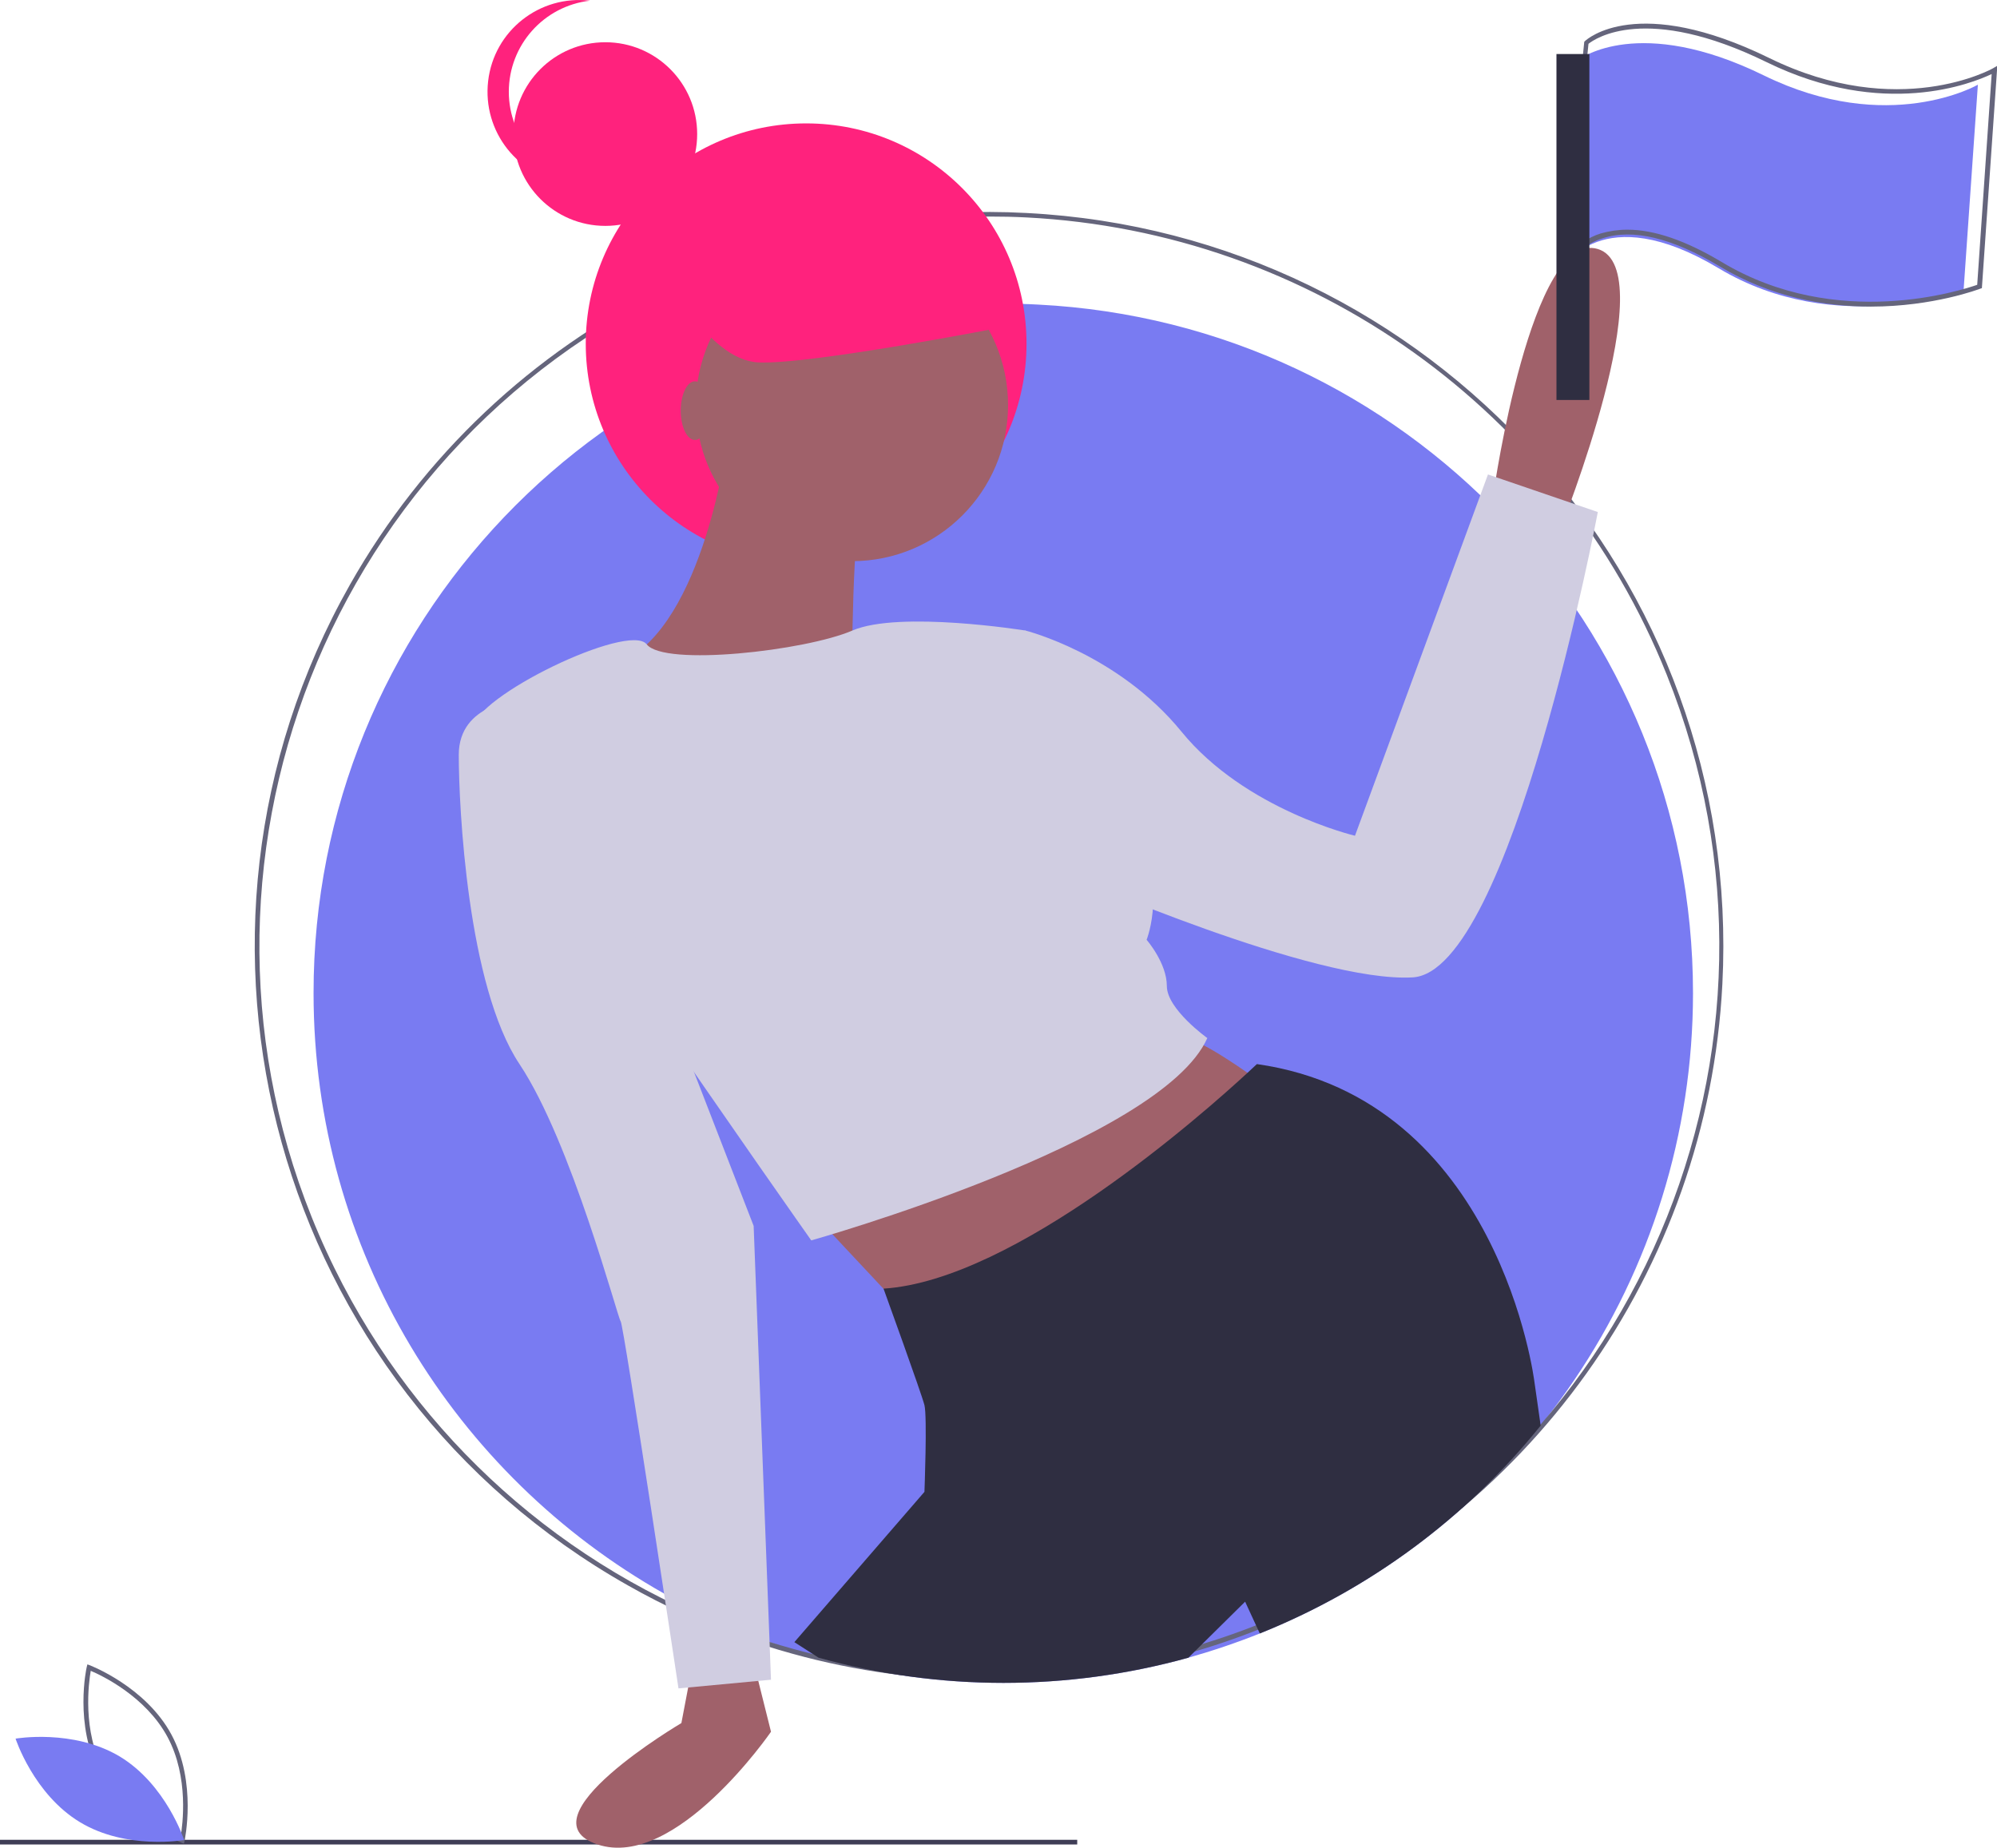 <svg version="1.1" id="ada2c66c-0b07-40f7-a84b-c9b183e7e59f" xmlns="http://www.w3.org/2000/svg" x="0" y="0" viewBox="0 0 898 831.1" style="enable-background:new 0 0 898 831.1" xml:space="preserve"><style>.st0{fill:#797bf2}.st1{fill:#65657c}.st3{fill:#ff227d}.st4{fill:#a0616a}.st5{fill:#d0cde1}.st6{fill:#2f2e41}</style><path class="st0" d="M710.5 26.5s26.5-20.1 82.6 7.4 96.3 4.2 96.3 4.2l-6.4 92.1s-57.2 22.2-110.1-9.5-69.9 0-69.9 0l7.5-94.2zm50.8 420.2c0 126.8-77.2 240.8-194.8 288-10.5 4.2-21.2 7.8-32.1 10.9-54.4 15.1-111.9 15.1-166.3 0-7.4-2.1-14.8-4.4-22-7-16.4-5.9-32.3-13.2-47.4-21.8C204.5 663.6 141 562.6 141 446.7c-.1-165.7 130.2-302.2 295.7-309.8 4.8-.2 9.6-.3 14.4-.3 5.3 0 10.6.1 15.8.4 165 8.4 294.4 144.6 294.4 309.7z"/><path class="st1" d="M841.3 137.9c-20.4 0-44.7-4.1-68-18.1-21.4-12.8-39.1-17.1-52.7-12.6-7.1 2.2-13.1 7.3-16.4 13.9l-2.8 6.6 11-108.9.3-.3c.9-.9 23.6-21.4 82.9 7.6 58.1 28.5 100.4 4.8 100.8 4.5l1.7-1-.1 2-6.8 98-.6.2c-.5.2-21.2 8.1-49.3 8.1zm-109.5-34.6c12.1 0 26.3 4.9 42.5 14.6 51.8 31.1 108.2 12.5 114.8 10.2l6.5-94.8C887 37.4 847 53.7 794.5 28c-54.5-26.7-77.4-10.5-80.2-8.3l-9.7 96.2c3.8-5.1 9.1-9 15.2-10.9 3.9-1.1 7.9-1.7 12-1.7zm-287 652.5c-29.9 0-59.7-4-88.5-12-8-2.2-15.9-4.7-23.4-7.5-17.5-6.3-34.3-14-50.5-23.2-158.9-89.8-214.8-291.4-125-450.2 32.7-57.8 82-104.4 141.6-133.7 40.7-20.1 85.1-31.5 130.4-33.5 10.2-.5 21.1-.5 32.2.1 182.2 9.4 322.3 164.7 312.9 346.9-6.6 128.6-87.4 241.7-207 289.6-11.2 4.5-22.6 8.4-34.2 11.6-28.7 7.9-58.6 12-88.5 11.9zm0-658.4c-5.2 0-10.3.1-15.3.3-45 2-89.2 13.3-129.6 33.3-162.6 80.1-229.5 277-149.4 439.6 37.5 76.2 103.2 134.9 183.1 163.7 7.5 2.7 15.3 5.2 23.3 7.4 57.6 15.9 118.4 15.9 176 0 11.5-3.2 22.9-7 34-11.5 168.3-67.4 250-258.5 182.6-426.7-47.6-118.9-160-199.2-287.9-205.7-5.7-.3-11.4-.4-16.8-.4z"/><path style="fill:#3f3d56" d="M0 827.5h484.4v2.1H0z"/><path class="st1" d="m82.7 829.2-1.1-.4c-.2-.1-25.1-9.6-36.7-31.2-11.7-21.6-6-47.6-5.9-47.8l.3-1.2 1.1.4c.2.1 25.1 9.6 36.7 31.2C88.7 801.8 83 827.8 83 828l-.3 1.2zm-36-32.6c9.8 18.3 29.5 27.6 34.5 29.7.9-5.3 3.9-26.9-5.9-45.1-9.8-18.2-29.5-27.6-34.5-29.7-.9 5.3-3.9 26.9 5.9 45.1z"/><path class="st0" d="M53.8 790c20.9 12.6 29 37.6 29 37.6s-25.9 4.6-46.8-8S7 782 7 782s25.8-4.5 46.8 8z"/><circle class="st3" cx="362.5" cy="154.6" r="99.1"/><circle class="st4" cx="383.1" cy="182.2" r="70.2"/><path class="st4" d="M327.2 197.8s-10.4 83.2-48.1 100.1 104 7.8 104 7.8 0-75.4 5.2-78-61.1-29.9-61.1-29.9zm-15.6 549.9-5.2 27.3s-72.8 42.9-37.7 54.6 78-50.7 78-50.7l-7.8-31.2h-27.3zm50.7-205.4 57.2 61.1 157.3-109.2s-36.4-28.6-48.1-28.6-166.4 76.7-166.4 76.7zm309.4-321.1s16.9-118.3 46.8-109.2-16.9 126.1-16.9 126.1l-29.9-16.9z"/><path class="st5" d="M461.1 283.6s-56.7-9.1-77.8 0-84.6 16.3-92.5 6.2c-7.9-10.1-78.1 23.7-78.1 38s152.1 230.1 152.1 230.1 157.3-44.2 178.1-91c0 0-18.2-13-18.2-23.4 0-10.4-9.1-20.8-9.1-20.8s10.4-26-7.8-49.4c-18.1-23.4-46.7-89.7-46.7-89.7z"/><path class="st5" d="m444.2 287.5 16.9-3.9s41.6 10.4 70.2 45.5 78 46.8 78 46.8l59.8-162.5 49.4 16.9s-39 206.7-83.2 209.3-153.4-45.5-153.4-45.5l-37.7-106.6zm-210.6 27.3s-27.3 1.3-27.3 24.7 3.9 104 27.3 139.1 44.2 114.4 45.5 115.7 26 165.1 26 165.1l41.6-3.9-7.8-204.1-40.3-104-65-132.6z"/><path class="st6" d="M692.8 641.2c-33.4 41.5-76.9 73.7-126.3 93.5l-6.6-14.3-25.5 25.2c-54.4 15.1-111.9 15.1-166.3 0l-10.9-7 58.5-67.6s1.3-33.8 0-39-18.4-52.4-18.4-52.4c59.3-3.8 144.1-79 163.7-97.1 2.7-2.5 4.2-3.9 4.2-3.9 109.2 15.6 124.8 143 124.8 143l2.8 19.6z"/><ellipse class="st4" cx="312.5" cy="184.7" rx="6.4" ry="13.2"/><circle class="st3" cx="272.2" cy="60.3" r="41.3"/><path class="st3" d="M228.8 41.3c0-21 15.7-38.6 36.5-41-22.6-2.7-43.2 13.5-45.8 36.2s13.5 43.2 36.2 45.8c3.2.4 6.4.4 9.6 0-20.7-2.4-36.5-20.1-36.5-41z"/><path class="st6" d="M699.9 24.3h14.8v155.6h-14.8z"/><path class="st3" d="M298.7 121.7s19.1 40.2 42.3 41.3c23.3 1.1 110.1-15.9 110.1-15.9l-28.6-59.3-76.2 9.5-47.6 24.4z"/></svg>